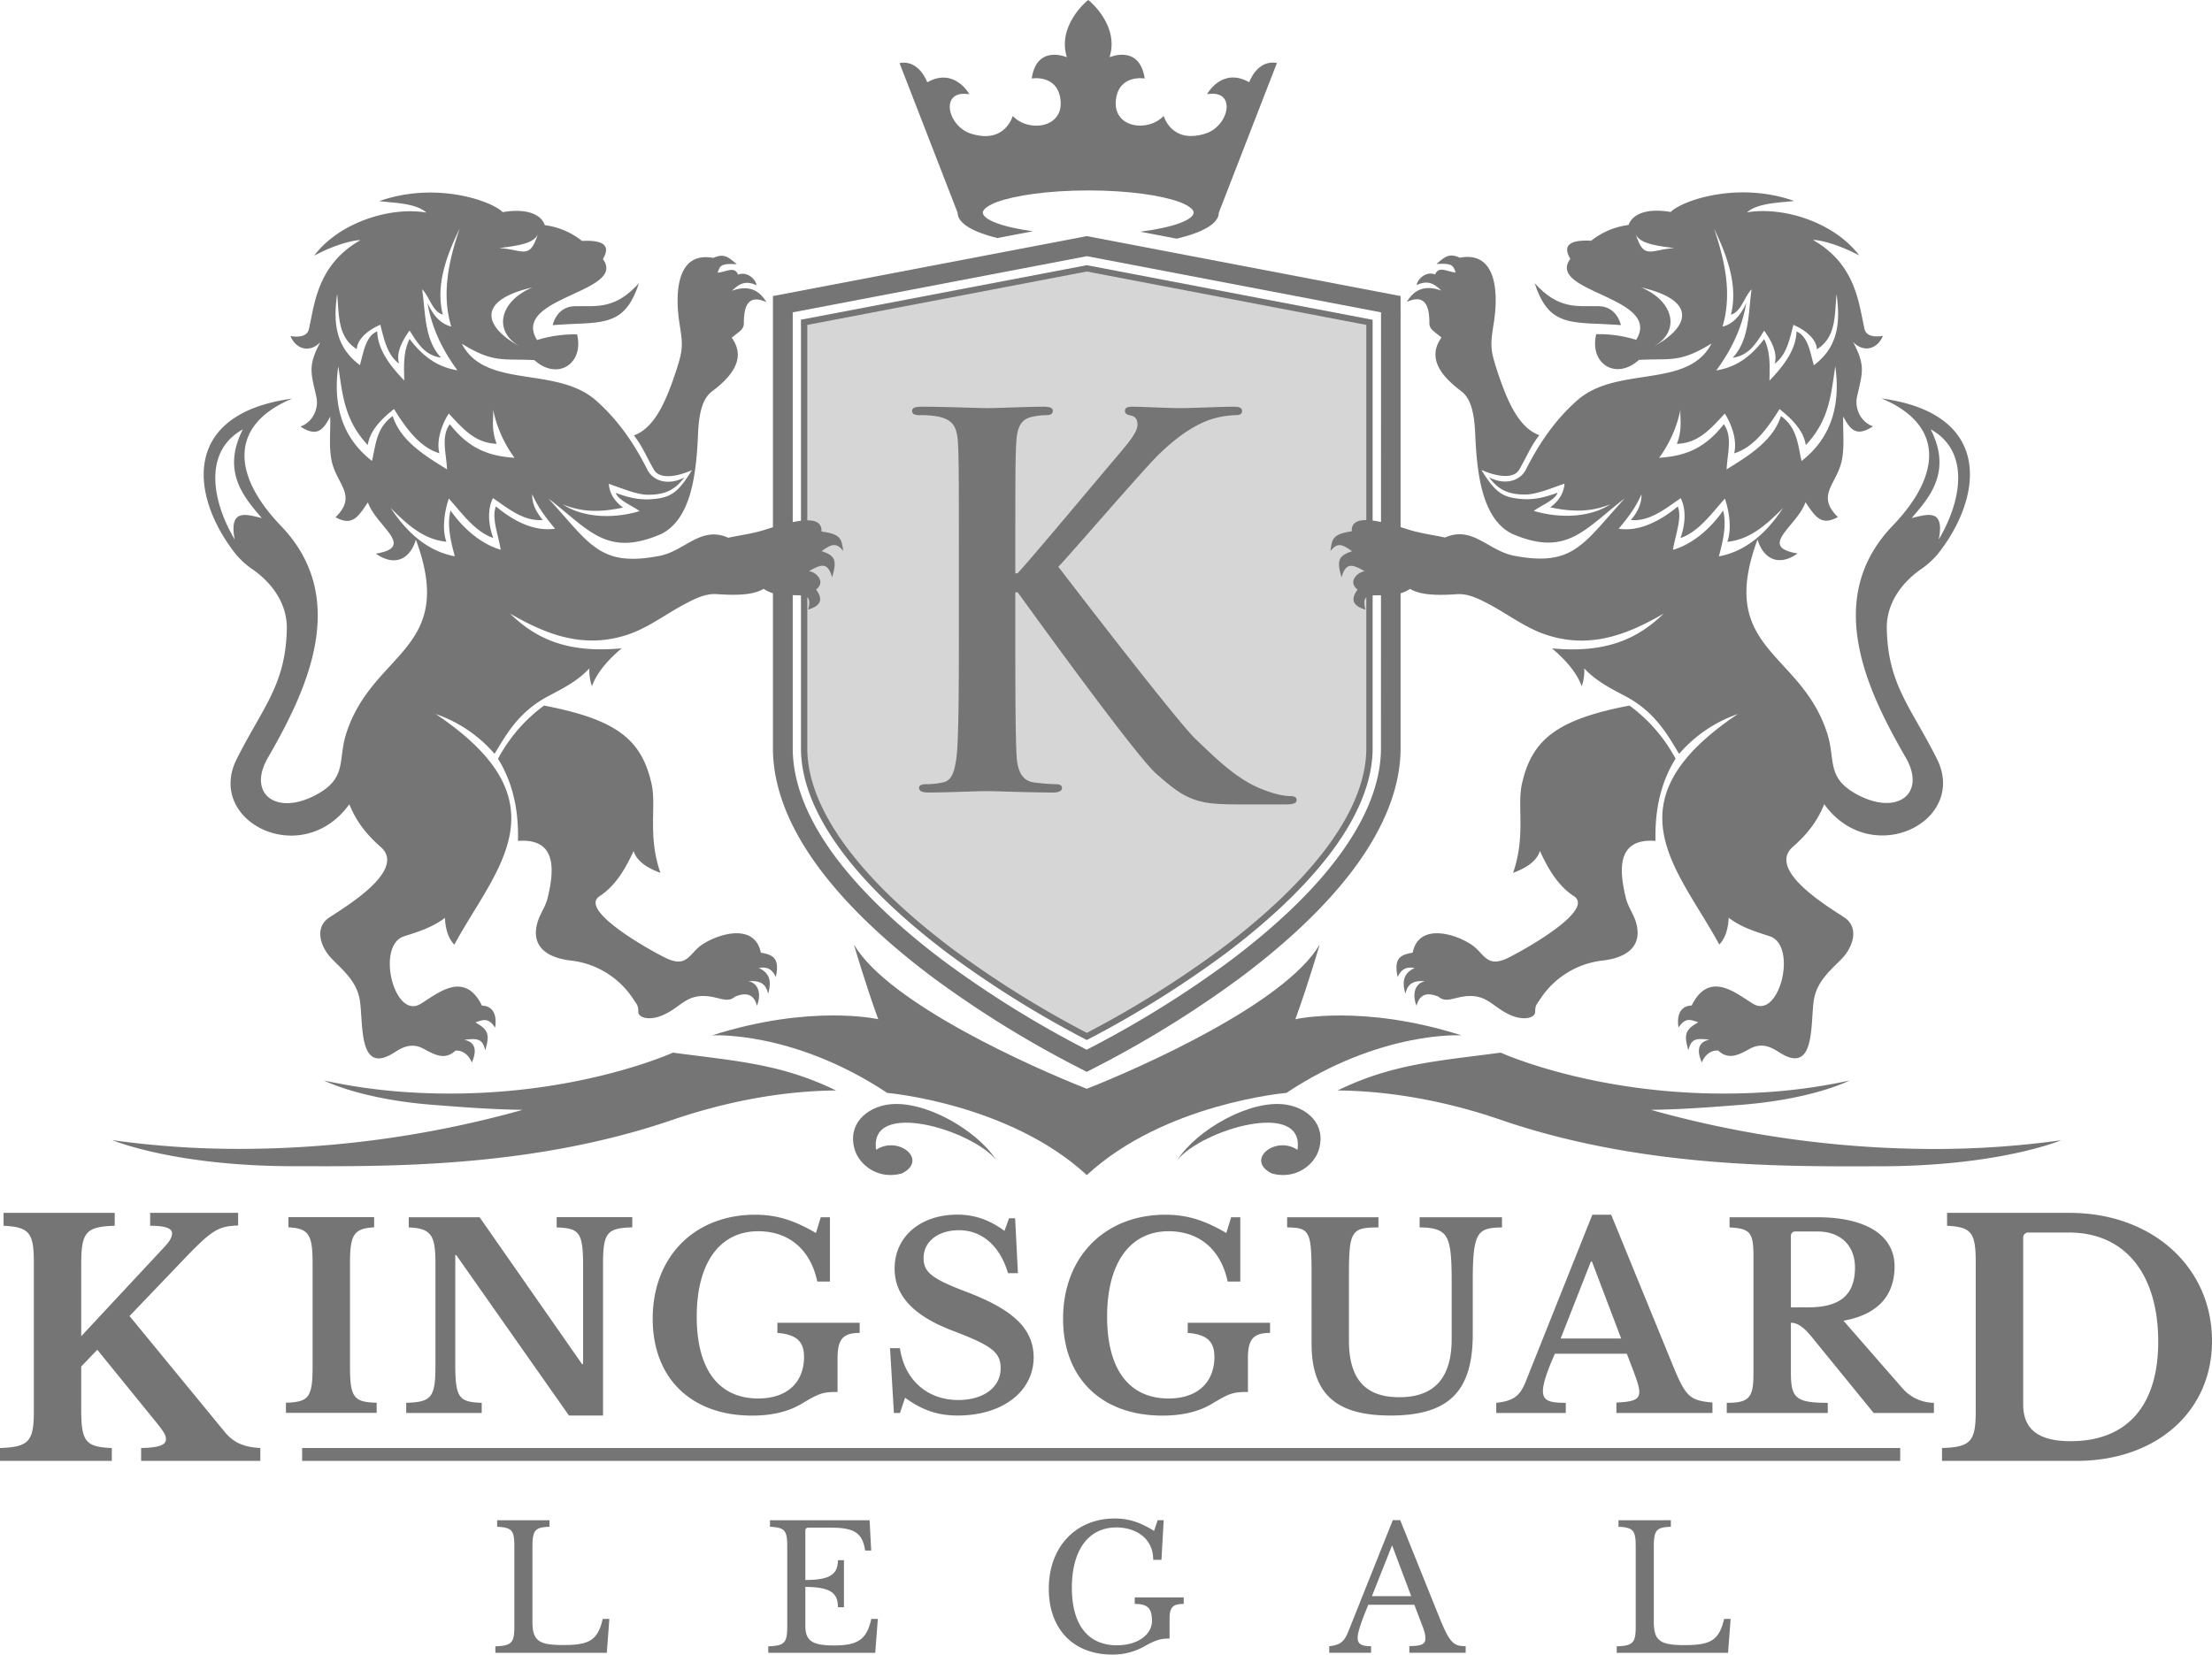 <svg id="Layer_2" data-name="Layer 2" xmlns="http://www.w3.org/2000/svg" viewBox="0 0 1049.51 785.25"><defs><style>.cls-1,.cls-2{fill:#757575;}.cls-2{fill-rule:evenodd;}.cls-3{opacity:0.3;}</style></defs><title>kingsguard-footer-logo</title><path class="cls-1" d="M634.07,199.12,651,195.9c-14.73-2-23.8-5.56-23.8-8.87,0-1.95,3.76-3.95,6.94-5.1,8.38-3,23.79-5.4,43.06-5.41s34.69,2.38,43.07,5.41c3.18,1.15,6.94,3.15,6.94,5.1,0,3.42-9.69,7.1-25.3,9.07l17.27,3.31c11.88-2.8,20-7,20-12.38,0,0,25.6-65.9,27.55-71-9.41-1.74-13.15,9.13-13.15,9.13-13-7.35-20,5.68-20,5.68,14.29-2.44,10.55,15.07-.69,18.67-16.2,5.18-19.88-8.37-19.88-8.37-7.54,8-24.26,5.7-22.67-7.67C691.82,121.21,704,123.4,704,123.4c-2.44-16.39-16.69-10.09-16.69-10.09C692,98.72,678.49,87,677.2,86.14c-1.28.87-14.77,12.58-10.13,27.17,0,0-14.25-6.3-16.69,10.09,0,0,12.21-2.19,13.68,10.11,1.59,13.37-15.13,15.67-22.67,7.67,0,0-3.68,13.55-19.88,8.37-11.24-3.6-15-21.11-.69-18.67,0,0-7-13-20-5.68,0,0-3.74-10.87-13.15-9.13,1.95,5.06,27.55,71,27.55,71C615.24,192.27,622.82,196.33,634.07,199.12Z" transform="translate(-160.88 -86.14)"/><path class="cls-2" d="M633.55,636.64c-9.28-14.31-34.21-28.6-51.13-26.32-10.5,1.45-19.61,9.38-16,21.43,2.07,7,10.77,14.48,22.39,11.3,12.77-6.47-1.82-18.21-12.24-11.21C573,607.81,621.52,622.11,633.55,636.64Z" transform="translate(-160.88 -86.14)"/><path class="cls-2" d="M719.5,636.64c9.28-14.31,34.21-28.6,51.13-26.32,10.5,1.45,19.61,9.38,16,21.43-2.07,7-10.77,14.48-22.39,11.3-12.77-6.47,1.82-18.21,12.24-11.21C780.08,607.81,731.54,622.11,719.5,636.64Z" transform="translate(-160.88 -86.14)"/><path class="cls-1" d="M284.4,773.36v6.11H227.84v-6.11c8.26-.16,11.77-1.38,11.77-4.13,0-2-.76-3.36-5.5-9.17l-27.06-33.33-7.64,7.95v20.18c0,15.44,2,18,14.52,18.5v6.11H160.88v-6.11c13.61-.46,16.06-3.06,16.06-17.43V685.3c0-14.06-2.14-16.81-14.37-17.42v-6.12h52.74v6.12c-13.76.45-15.9,3-15.9,18.49v33.94L239,677.81c2.29-2.44,3.52-4.43,3.52-6.42s-2.45-3.51-10.4-3.51v-6.12h41.74v6c-9,.31-12.08,1.84-24.31,14.53l-27.21,28.43,44.94,54.73C271.56,770.76,276.3,772.9,284.4,773.36Zm42.54-38.83V686c0-13.63,1.56-16.89,11.46-17.37v-4.83H297.74v4.83c9.89.48,11.46,3.74,11.46,17.37v48.49c0,15-1.81,17-12.66,17.38v4.82H339.6v-4.82C328.75,751.55,326.94,749.49,326.94,734.53ZM425,668.67c10.73.36,12.54,2.29,12.54,18.21v46.69h-.48l-48.62-69.73H354.82v4.83c10.85.48,12.66,3.74,12.66,17.37v48.49c0,15-2.05,17-13.87,17.38v4.82h35.83v-4.82c-10.74-.36-12.55-2.3-12.55-18.22V681.82h.48l53.45,76.12H447V686c0-15,2-17,13.88-17.37v-4.83H425Zm104.7,50.06c9,.73,12.66,4,12.66,11.34,0,12.31-8.2,19.78-21.71,19.78-18.82,0-29.2-13.87-29.2-38.84,0-25.45,10.86-40.53,29.2-40.53,14.59,0,24.85,8.8,28,23.88h6V663.84h-4.35l-2.29,7.48c-10.49-6.15-18.82-8.68-28.83-8.68-28.83,0-48.62,20-48.62,49.34,0,28.22,18.22,46,47.17,46,9.17,0,17-1.81,23.16-5.43,8.81-5.31,10.38-5.79,17.38-5.79V730.67c0-9,2.65-11.94,10.49-11.94v-4.82H529.73Zm89.87-19.42C603,693,599.09,690,599.09,683.14c0-7.72,6.88-13.15,16.77-13.15,10.74,0,19.42,7.24,23.28,20.39h4.71l-1.33-26.06h-2.89l-2.17,6c-7-5.19-14.12-7.72-22.32-7.72-17.62,0-29.8,10.49-29.8,25.57,0,12.91,8.93,22.44,27.63,29.55s22.68,10.26,22.68,17.86c0,8.93-8.09,15-20.15,15-14.48,0-25.45-9.41-27.63-24.61h-4.7L585,756.73h2.89l2.42-7.24c8.08,5.91,15.44,8.45,25,8.45,21.11,0,36-11.34,36-27.63C651.21,716.92,642,707.87,619.6,699.31Zm104.83,19.42c9.05.73,12.67,4,12.67,11.34,0,12.31-8.21,19.78-21.72,19.78-18.82,0-29.19-13.87-29.19-38.84,0-25.45,10.86-40.53,29.19-40.53,14.6,0,24.85,8.8,28,23.88h6V663.84h-4.34l-2.29,7.48c-10.5-6.15-18.82-8.68-28.84-8.68-28.83,0-48.61,20-48.61,49.34,0,28.22,18.21,46,47.17,46,9.17,0,17-1.81,23.16-5.43,8.81-5.31,10.37-5.79,17.37-5.79V730.67c0-9,2.66-11.94,10.5-11.94v-4.82H724.43Zm149.1-54.89H834.44v4.83c6.27,0,9.53,1,11.7,3.25,2.66,3,3.5,8.45,3.5,21.84v27.87c0,18.45-8.2,27.62-24.85,27.62-16.17,0-23.89-8.68-23.89-26.9V690.74c0-12.54.61-16.88,2.78-19.42,1.69-2.05,4.46-2.65,11.22-2.65v-4.83H771.59v4.83c5.67,0,8,.72,9.41,2.89,1.69,2.54,2.17,6.76,2.17,19.18V723.8c0,23.76,11.46,34.14,37.4,34.14,27.62,0,39.08-11.34,39.08-38.6V693.76c0-13.39.85-19.06,3.26-22.08,1.81-2.17,4.7-3,10.62-3Zm99.87,87.95v4.94H927.8v-4.94c7.72-.37,10.86-1.21,10.86-5.07,0-2.29-1.21-5.79-3.14-10.86l-2.77-7.24H898.61c-3.86,8.69-5.67,14.36-5.67,17.74,0,4.82,3.62,5.55,10.85,5.55v4.82h-33v-4.82c7.72-.85,11.1-2.9,13.87-9.78l31.73-79.49h8.93l28.83,70.45C960.74,749.37,962.55,750.7,973.4,751.79Zm-43.31-30.4-13.87-36.56h-.48l-14.36,36.56Zm148.39,30.52v4.82h-28.59L1020,720.06c-4-4.83-6.87-6.15-9.41-6.15v23.64c0,11.94,2.17,14.36,17.49,14.36v4.82H980.16v-4.82c10.62,0,12.67-2.42,12.67-13.75V682.42c0-11.22-1.45-13.27-11.34-13.75v-4.83h41.74c23.16,0,36.55,8.69,36.55,23.29,0,13.39-7.36,22.79-24.24,25.81l28,32.09A20.07,20.07,0,0,0,1078.48,751.91ZM1041,687.73c0-10.26-6.64-17.13-17.74-17.13h-10.5a2,2,0,0,0-2.17,2v34h7.85C1033.48,706.67,1041,701.12,1041,687.73ZM1210.4,722.6c0,33.48-26.45,56.87-64.36,56.87h-63.75v-6.11c13.45-.46,16-2.91,16-17.43V685.3c0-14.21-2-16.81-13.6-17.42v-6.12h58.09C1182,661.76,1210.4,687.45,1210.4,722.6Zm-25.53.31c0-32.56-16.06-51.82-42.35-51.82h-19.11a2.4,2.4,0,0,0-2.6,2.59v79c0,11.77,7.19,17.43,22.48,17.43C1169.88,770.15,1184.87,753.48,1184.87,722.91Zm-738,131.56H450l-1.22,16.1H395.92v-3.1c7.68-.25,9-1.64,9-9.32V820.06c0-7.61-1.14-9-8.17-9.32v-3.11h24.85v3.11c-7,.24-8.1,1.63-8.1,9.89v35.23c0,9.15,3.27,11,14.55,11C440.55,866.9,444.47,864.61,446.85,854.47Zm109.69,12.59c-10.3,0-13.57-2.21-13.57-9.32V839.27c12.26.08,15.45,3.1,15.45,9.64h2.86V826.6h-2.86c0,6.62-3.68,9.4-15.45,9.4V812.53a1.28,1.28,0,0,1,1.39-1.38h10.38c11.12,0,15.29,2.2,16.6,10.87h2.86l-.74-14.39H526.21v3.11c7,.32,8.18,1.71,8.18,9.32v38.09c0,7.68-1.31,9.07-9,9.32v3.1h50.76l1.23-16.1h-3.11C572.15,864.11,568.07,867.06,556.54,867.06Zm142.72-19.7c5.8,0,8.17,1.72,8.17,8.09,0,6-6.13,11.53-16.67,11.53-13.73,0-21.34-9.81-21.34-27.3,0-17.83,7.85-28.62,21.09-28.62,8.83,0,17.5,4.75,17.5,15.37h3.92l1.06-18.8h-2.86l-1.72,5.07c-6.7-4.17-12.09-5.89-18.63-5.89-18.56,0-31.31,13.57-31.31,33.35,0,19.05,11.61,31.23,30.08,31.23a30.27,30.27,0,0,0,14.72-3.6c6.21-3.51,8.33-4,12.5-4v-9.16c0-5.64,1.39-7.27,6.71-7.27v-3.11H699.26Zm157,20v3.18H829.56v-3.18c5.8,0,7.6-1,7.6-3.52,0-2.12-.41-3.52-1.88-7.28l-3.35-8.82H810.1c-3.76,9-5.07,13.48-5.07,15.69,0,3,1.88,4,6.38,4v3.1H791.55v-3.1c5-.57,7-2,8.91-6.62l21.25-53.22h3.52l18.55,46.1C848.77,866,850.57,867.39,856.21,867.39Zm-25.84-23.71-9.07-24.12-9.56,24.12ZM978.9,854.47c-2.37,10.14-6.3,12.43-18.8,12.43-11.28,0-14.55-1.89-14.55-11V820.63c0-8.26,1.06-9.65,8.09-9.89v-3.11H928.79v3.11c7,.32,8.17,1.71,8.17,9.32v38.09c0,7.68-1.3,9.07-9,9.32v3.1h52.81l1.23-16.1Z" transform="translate(-160.88 -86.14)"/><rect class="cls-1" x="143.35" y="687.21" width="758.22" height="6.12"/><path class="cls-1" d="M676.53,602.87c25.13-9.92,93.88-40.3,110.47-68.42,0,0-5.15,17.9-11.52,35.41,0,0,31.77-7.3,78.85,7.66,0,0-38.21-2.43-83.1,27.3,0,0-57.84,4.95-94.7,39-36.87-34-94.71-39-94.71-39-44.89-29.73-83.1-27.3-83.1-27.3,47.08-15,78.85-7.66,78.85-7.66-6.37-17.51-11.52-35.41-11.52-35.41C582.64,562.57,651.39,593,676.53,602.87Z" transform="translate(-160.88 -86.14)"/><path class="cls-1" d="M485.88,615.66c26.45-8.35,50.36-11.78,71.61-12-26.1-12.77-48-14-77.31-17.94h-.07l-.11.06c-2.88,1.28-55.17,24.06-128.91,18.49a266.76,266.76,0,0,1-36.46-5.32s17.41,9,52.48,11.61c11,.83,25.41,2.08,41.77,2.3A500,500,0,0,1,273.81,631.4a434.16,434.16,0,0,1-59.58-4.14s29.23,12.35,86.25,12.35c40.86,0,111.31,1.43,179.63-22.05q2.92-1,5.77-1.89Z" transform="translate(-160.88 -86.14)"/><path class="cls-1" d="M867.17,615.66c-26.45-8.35-50.36-11.78-71.61-12,26.1-12.77,48-14,77.31-17.94h.07l.11.06c2.88,1.28,55.17,24.06,128.91,18.49a266.76,266.76,0,0,0,36.46-5.32s-17.41,9-52.48,11.61c-11,.83-25.41,2.08-41.77,2.3a500,500,0,0,0,135.07,18.58,434.16,434.16,0,0,0,59.58-4.14s-29.23,12.35-86.25,12.35c-40.86,0-111.31,1.43-179.63-22.05q-2.93-1-5.77-1.89Z" transform="translate(-160.88 -86.14)"/><path class="cls-1" d="M676.53,579.71l-.7-.35a487.45,487.45,0,0,1-65.17-40.73c-21.23-16-38-32-49.82-47.69-13.22-17.55-19.93-34.27-19.93-49.71V237.86L676.53,212l.28.05,135.33,25.86V441.23c0,15.44-6.71,32.16-19.93,49.71-11.82,15.64-28.58,31.69-49.81,47.69a487.41,487.41,0,0,1-65.18,40.73ZM543.91,240.34V441.23c0,14.77,6.5,30.88,19.33,47.9,11.65,15.43,28.21,31.27,49.22,47.1a482.9,482.9,0,0,0,64.07,40.1,483.58,483.58,0,0,0,64.06-40.1c21-15.83,37.57-31.68,49.22-47.1,12.83-17,19.33-33.13,19.33-47.9V240.34L676.53,215Z" transform="translate(-160.88 -86.14)"/><path class="cls-1" d="M676.53,198.2,527.61,226.65V441.23c0,18.47,7.63,38,22.67,57.92,12.58,16.65,30.23,33.58,52.45,50.33A498.78,498.78,0,0,0,671,592l5.5,2.84L682,592a499.57,499.57,0,0,0,68.28-42.54c22.23-16.75,39.88-33.69,52.45-50.33,15-20,22.68-39.46,22.68-57.93V226.65Zm139.56,243c0,16.4-7,34-20.79,52.3-12,16-29.08,32.26-50.61,48.49a489.94,489.94,0,0,1-67,41.71l-1.21.62-1.22-.62A489.94,489.94,0,0,1,608.36,542c-21.53-16.23-38.56-32.54-50.61-48.49C544,475.22,537,457.63,537,441.23V234.38l139.57-26.66,139.56,26.66Z" transform="translate(-160.88 -86.14)"/><g class="cls-3"><path class="cls-1" d="M676.53,578a482.93,482.93,0,0,0,65-40.59c21.12-15.91,37.78-31.86,49.52-47.4,13-17.28,19.63-33.7,19.63-48.8V239.1L676.53,213.48,542.41,239.1V441.23c0,15.1,6.61,31.52,19.63,48.8,11.74,15.54,28.4,31.49,49.52,47.4a482.27,482.27,0,0,0,65,40.59" transform="translate(-160.88 -86.14)"/></g><path class="cls-2" d="M919.31,231.44c-10.37-.14-18.91,1.68-30.3-10.91,6.06,18.71,15.12,18.71,32.4,19.4,4.46.17,8.53.52,8.53.52S928.23,231.55,919.31,231.44Z" transform="translate(-160.88 -86.14)"/><path class="cls-2" d="M792.13,347.66c3.4-4.3,5.67-3.16,10.26.08-6.22,2.13-7.48,4-5,12.43,2.07-7.47,5.32-6.14,11-2.91-3,.17-8.41,4.82-3.37,8.72-3.86,5.1-1.73,7.86,3.75,9.5-2.35-8.21,3-6.43,8.69-6.93,4-.09,8,0,12.42-2.91,4.44,2.48,10.42,3.32,22.31,2.5,5.28-.37,10.36,2.2,15.32,4.83,9.1,4.84,17.47,11.37,27.28,14.53,21.48,6.95,39.35-.89,55.44-10.14-11.83,11.45-26.62,19-53,16.49,6.86,5.77,11.85,11.75,14.12,18a22.11,22.11,0,0,0,1.2-8.5c5.88,6.35,13.06,9.74,20.09,13.52,14.35,7.73,20.16,19.48,24.93,27.05A64.62,64.62,0,0,1,985.46,425c-62.69,41.93-28.14,73.67-8.84,109.42,3-3.16,4.19-7.63,4.47-12.7,5.92,4.5,12.53,6.52,19.43,8.75,13.39,4.35,4.69,39.5-7.75,32.13-7.71-4.57-20.79-16.46-29.25.76-4.93.09-7.29,4.07-6.23,10.43,3.19-4.77,5.52-3.85,9.36-2.45-6.49,3.47-6.79,6.29-4.66,13.26,1.25-6,4.41-5.64,10-5-4,.67-6.88,3.5-3.66,10.78,1.64-4.18,5.07-6,7.84-5.61,4.75,4.45,9.42,2.2,14.85-.84,6.6-3.7,11.57.15,14.76,2.09,16.55,10.07,14-14.35,15.7-25.27,1.49-9.37,8.82-14.86,13.63-20,3.83-4.08,8.17-12.81,1.95-18.38-2.79-2.5-39.33-22.31-25.5-34.37,7.69-6.72,12-13.09,14.84-20.2,22.5,31.11,68.39,8.18,53.44-21.57-12.31-24.48-23.18-35.11-23.75-61.62-.27-12.16,7.18-21.85,15.75-28a39.72,39.72,0,0,0,8.52-7.61c21.45-27.22,26.29-66.55-26.8-73.77,29.44,12.28,29,35.75,5.3,60.42-33.4,34.78-11.7,78.92,6.2,110,10,17.28-4.16,27.89-23.3,17.43-14.55-8-9.84-16.31-14-29.08-12.59-38.95-52.48-39.23-33-91.82,3,9.87,10.56,12.67,19,6.63-19.24-3.16-.27-12.85,3.77-24.35,5.16,7.87,7.81,11.07,15.37,7.09-10.66-10.46-.46-15.58,1.85-26.91,1.38-6.82.44-13.91.66-20.86,3.29,6.2,6.15,9.95,14.14,4.69-6.07-2.07-8.72-8.74-7.6-13.91,2.44-11.22,4.35-14.49-1.86-26.13,5,5.25,11.61,3.43,14.16-2.9-4.54.77-8-.12-8.71-3.2-2.71-11.6-3.86-30.53-24.29-42.19-.76-.44,8.41.14,21.76,7.24-11.81-15.73-36-23.36-53.19-20.46,4.93-4.64,16.92-4.64,22.3-5.42-26.7-9.42-53.15-.21-58.55,5.24-10.61-1.82-18,.56-20,6.17a35.63,35.63,0,0,0-17.73,7.48q-15.57-.82-9.89,8.6c-11.8,15.92,43.92,18,31.23,38.43a59.93,59.93,0,0,0-18.95-2.68c-3.37,14,9.33,22.1,20.27,12.2,15.3-.8,19.33,1.52,34.44-7.79-11.23,21.78-44.71,10.33-63.6,26.89-10.52,9.23-18.15,20.43-24.38,32.77-3.12,6.19-10.74,7.49-17.62,3.82,3.75,4.91,8,8.57,18.43,8.17,5.45-.5,11.75-3.2,17.4-5.13-.18,2.63-1.2,7.16-6.73,11.24,11.57,2.51,20.12,1.95,28.47-1.46-8.82,5.93-22.87,7.12-36.32,3.17,3.38-2.58,10-5,11.3-8.64-6.72,2.39-11.82,3.76-19.55,2.72-7-.94-10.45-3.54-16.61-13.54,6.5,2.91,15.2,4.71,18-.19,3.88-6.72,5.32-10.91,9.49-16.28-9.54-3.53-15-15.31-20.15-31.08-3-9.29-3.17-11.63-1.52-21.7,2.34-14.32,1.69-34.8-16-31.46-5.19-2.37-7.21-.36-11.14,3,7.79-.51,7.94.81,9.11,4-3.87-.23-8-3.36-9.72.95-4.19-1.73-8.36,2.1-8.77,5.05,6.51-3.22,9.73,1,11.83,2.64-9.1-3.34-13.69.67-16.49,5.33,8-3.61,10.69.85,10.7,9.92-.07,3.23,2.32,4,5.74,7-7.29,10.12.64,18.9,9.35,25.44,4.78,3.58,6.26,10.87,6.67,20.64.81,19.28,3.48,40.06,17.44,47.05,25.94,11.15,34.14-1.92,53.5-16.81-19.73,21.53-24.24,32.62-52.53,27.23-12.26-2.34-19.68-14.43-32.78-8.64-5.82-1.27-11.79-2-17.46-3.81-19.53-6.35-27-5.77-26.79.87C793.19,339.64,792.88,341.82,792.13,347.66ZM1067.9,332c8.15-9.54,19.4-21.78,9-42.11,18.93,10.49,14.63,34.1,3.85,52.3C1083.65,327.39,1075.46,330.2,1067.9,332ZM955.36,203.89c-11.16.57-14.51,6-18.39-6.74C938.56,201.74,946.84,202.8,955.36,203.89ZM945,250.82c13.33-7,10.48-21.57-5.46-28.27C967,228.89,962.07,241.82,945,250.82Zm76.47,8.65c-1.68-5.81-2.7-13.79-8.22-16-.25,9.32-7.08,17.31-12.81,23.31,0-6.24.7-13-2.52-19.73-7.85,10.37-15.34,13.63-22.73,14.9q11.4-15.42,14.22-32-4.3,9.54-11.27,11.21c4.55-15.16,1.35-30.76-4-46.49,5.84,12.07,11.58,26.73,8,40.8,4.95-1.29,6.37-8.75,9.83-12-1.66,10.55-.77,23.7-9,32.47,7.55-1.12,10.78-6.28,14.94-12.88,3.56,5,6.42,10.54,5,15.7,5.52-4.06,7.08-11.34,8.86-18.43,5.6,2.36,10.93,6.65,11.17,11.58,9.36-5.83,8.31-16.48,9.33-26.16C1033.76,237.05,1034.1,250.11,1021.49,259.47Zm-15.61,24.14c-3.8,12-16,19.21-25.76,25.29.24-7.08,3-15.48-1.34-21.43-9.85,12.68-20,15.16-30.68,15.95a58.5,58.5,0,0,0,10.12-22.93c-.34,4.65,1.09,8.73-1.69,16.32,9.86-.48,15.1-6.11,22.73-14.4,3.56,5.71,5.89,13,4.44,18.87,8.59-2.61,15.14-10.61,21.51-21,5.62,4.44,11.41,10,12.47,17.1,11.47-12.12,12-24.78,14-37.37,2.42,17.46-1.27,33.48-16,44.9C1013.9,297.65,1013.75,289.19,1005.88,283.61Zm-77,53.47c4.07-4.83,8-9.86,10.82-16.33q.26,5.94-5,12.2c9,.84,16.76-5.71,23.63-10.37,3,6,1.84,13.62-.14,18.92,8.67-2.94,14.82-11.75,21.11-18.73,2.19,6.45,3.25,14.67,1.14,20.51,11.12-1.13,18.83-8.49,26.43-16-6.61,10-16.31,20.33-30.42,22.9,1.71-6.45,3.85-14.76,2-21.71-6.25,8.92-14.75,16-23.77,18.62.94-6.56,4.45-15.06,2.27-20.57C948.69,333.31,938.8,338.56,928.86,337.08Z" transform="translate(-160.88 -86.14)"/><path class="cls-2" d="M955.9,446.26A75.19,75.19,0,0,0,934,421c-34.95,6.68-46.31,16.46-51,37.05-2.43,10.78,1.92,24.57-4.22,42.35,6.4-2.4,11.25-5.56,12.71-10.42,3.93,8.6,8.65,16.58,16.12,21.45C917.89,518.1,884,537,876.44,540.72c-10.65,5.24-11.21-2.47-18-6.65-8.77-5.44-24.59-9.32-27.3,4.2-5.72,1-9.08,2.46-7.12,11.59,2.07-4.56,4.93-4.8,8.07-4.34-4.13,2-6.56,5.05-4.39,12.29,1.11-5.46,4.6-6.31,9.29-6-5,1.08-6.11,6.43-4,11.69,1.6-6.61,6.43-6,10.38-4.35,3.83,3.29,7.59,0,14.24-.3,9.32-.38,11.83,5.59,20.18,9.14,6.13,2.6,11.43,1.3,11.48-1.68,0-3.3.78-3.46,2.53-6.25a40.83,40.83,0,0,1,29-18c10.57-1.1,19.62-5.88,16.4-17.83-1.12-4.14-3.92-7.74-4.92-11.92-2.89-12.1-5.08-28.54,14.08-27.08-.37-14.31,2.33-27.48,9.49-39Z" transform="translate(-160.88 -86.14)"/><path class="cls-2" d="M433.74,231.44c10.37-.14,18.91,1.68,30.3-10.91-6.06,18.71-15.12,18.71-32.4,19.4-4.46.17-8.53.52-8.53.52S424.82,231.55,433.74,231.44Z" transform="translate(-160.88 -86.14)"/><path class="cls-2" d="M550.67,338.41c.25-6.64-7.26-7.22-26.79-.87-5.67,1.84-11.64,2.54-17.46,3.81-13.1-5.79-20.52,6.3-32.78,8.64-28.29,5.39-32.8-5.7-52.53-27.23,19.36,14.89,27.56,28,53.5,16.81,14-7,16.63-27.77,17.44-47.05.41-9.77,1.89-17.06,6.67-20.64,8.71-6.54,16.64-15.32,9.35-25.44,3.42-3,5.81-3.8,5.74-7,0-9.07,2.67-13.53,10.7-9.92-2.8-4.66-7.39-8.67-16.49-5.33,2.1-1.6,5.32-5.86,11.83-2.64-.41-3-4.58-6.78-8.77-5.05-1.69-4.31-5.85-1.18-9.72-.95,1.18-3.2,1.32-4.52,9.11-4-3.93-3.33-6-5.34-11.14-3-17.65-3.34-18.3,17.14-16,31.46,1.65,10.07,1.5,12.41-1.52,21.7-5.13,15.77-10.6,27.55-20.15,31.08,4.18,5.37,5.61,9.56,9.49,16.28,2.84,4.9,11.54,3.1,18.05.19-6.17,10-9.57,12.6-16.62,13.54-7.73,1-12.83-.33-19.55-2.72,1.31,3.61,7.92,6.06,11.3,8.64-13.45,4-27.5,2.76-36.32-3.17,8.35,3.41,16.9,4,28.47,1.46-5.53-4.08-6.55-8.61-6.73-11.24,5.65,1.93,11.95,4.63,17.4,5.13,10.39.4,14.68-3.26,18.43-8.17-6.88,3.67-14.5,2.37-17.62-3.82-6.23-12.34-13.86-23.54-24.38-32.77-18.89-16.56-52.37-5.11-63.6-26.89,15.11,9.31,19.14,7,34.44,7.79,10.94,9.9,23.64,1.8,20.27-12.2a60,60,0,0,0-19,2.68c-12.69-20.45,43-22.51,31.23-38.43q5.67-9.42-9.89-8.6A35.6,35.6,0,0,0,419.39,193c-2-5.61-9.43-8-20-6.17-5.4-5.45-31.85-14.66-58.55-5.24,5.38.78,17.38.78,22.3,5.42-17.23-2.9-41.38,4.73-53.19,20.46,13.35-7.1,22.52-7.68,21.76-7.24-20.43,11.66-21.58,30.59-24.29,42.19-.72,3.08-4.17,4-8.71,3.2,2.55,6.33,9.15,8.15,14.16,2.9-6.21,11.64-4.3,14.91-1.86,26.13,1.12,5.17-1.53,11.84-7.6,13.91,8,5.26,10.85,1.51,14.14-4.69.22,6.95-.72,14,.66,20.86,2.31,11.33,12.51,16.45,1.85,26.91,7.56,4,10.21.78,15.37-7.09,4,11.5,23,21.19,3.77,24.35,8.48,6,16,3.24,19-6.63,19.51,52.59-20.38,52.87-33,91.82-4.13,12.77.58,21.12-14,29.08C292.12,473.63,278,463,288,445.74c17.9-31.09,39.6-75.23,6.2-110-23.7-24.67-24.14-48.14,5.3-60.42-53.09,7.22-48.25,46.55-26.8,73.77a39.72,39.72,0,0,0,8.52,7.61c8.57,6.12,16,15.81,15.75,28-.57,26.51-11.44,37.14-23.75,61.62C258.23,476,304.12,499,326.62,467.85c2.88,7.11,7.15,13.48,14.84,20.2,13.83,12.06-22.71,31.87-25.5,34.37-6.22,5.57-1.88,14.3,2,18.38,4.82,5.15,12.14,10.64,13.63,20,1.75,10.92-.85,35.34,15.7,25.27,3.19-1.94,8.16-5.79,14.76-2.09,5.43,3,10.1,5.29,14.85.84,2.77-.43,6.2,1.43,7.84,5.61,3.22-7.28.32-10.11-3.66-10.78,5.62-.67,8.78-1,10,5,2.13-7,1.83-9.79-4.66-13.26,3.84-1.4,6.17-2.32,9.36,2.45,1.06-6.36-1.29-10.34-6.23-10.43-8.46-17.22-21.54-5.33-29.25-.76-12.44,7.37-21.14-27.78-7.75-32.13,6.9-2.23,13.51-4.25,19.43-8.75.28,5.07,1.42,9.54,4.47,12.7C395.73,498.7,430.28,467,367.59,425a64.62,64.62,0,0,1,27.92,18.89c4.77-7.57,10.58-19.32,24.93-27.05,7-3.78,14.21-7.17,20.09-13.52a22.11,22.11,0,0,0,1.2,8.5c2.27-6.25,7.26-12.23,14.12-18-26.39,2.54-41.18-5-53-16.49,16.09,9.25,34,17.09,55.45,10.14,9.8-3.16,18.17-9.69,27.27-14.53,5-2.63,10-5.2,15.32-4.83,11.89.82,17.87,0,22.32-2.5,4.41,2.92,8.39,2.82,12.41,2.91,5.65.5,11-1.28,8.69,6.93,5.48-1.64,7.61-4.4,3.75-9.5,5-3.9-.34-8.55-3.37-8.72,5.64-3.23,8.89-4.56,11,2.91,2.5-8.46,1.24-10.3-5-12.43,4.59-3.24,6.87-4.38,10.26-.08C560.17,341.82,559.86,339.64,550.67,338.41Zm-278.42,3.81c-10.78-18.2-15.08-41.81,3.85-52.3-10.35,20.33.9,32.57,9,42.11C277.59,330.2,269.4,327.39,272.25,342.22ZM416.08,197.15c-3.88,12.69-7.23,7.31-18.39,6.74C406.21,202.8,414.49,201.74,416.08,197.15Zm-2.59,25.4c-15.94,6.7-18.79,21.23-5.46,28.27C391,241.82,386,228.89,413.49,222.55Zm-92.65,3.14c1,9.68,0,20.33,9.33,26.16.24-4.93,5.57-9.22,11.17-11.58,1.78,7.09,3.34,14.37,8.86,18.43-1.46-5.16,1.4-10.66,5-15.7,4.16,6.6,7.39,11.76,14.94,12.88-8.2-8.77-7.31-21.92-9-32.47,3.46,3.29,4.88,10.75,9.83,12-3.62-14.07,2.12-28.73,8-40.8-5.38,15.73-8.58,31.33-4,46.49q-7-1.66-11.27-11.21,2.82,16.63,14.22,32c-7.39-1.27-14.88-4.53-22.73-14.9-3.22,6.7-2.57,13.49-2.52,19.73-5.72-6-12.56-14-12.81-23.31-5.52,2.19-6.54,10.17-8.22,16C319,250.11,319.29,237.05,320.84,225.69Zm16.53,79.19c-14.77-11.42-18.46-27.44-16-44.9,2,12.59,2.57,25.25,14,37.37,1.06-7.14,6.85-12.66,12.47-17.1,6.37,10.42,12.92,18.42,21.51,21-1.45-5.83.88-13.16,4.44-18.87,7.63,8.29,12.88,13.92,22.73,14.4-2.78-7.59-1.35-11.67-1.69-16.32A58.37,58.37,0,0,0,405,303.42c-10.69-.79-20.84-3.27-30.69-15.95-4.37,5.95-1.58,14.35-1.34,21.43-9.75-6.08-22-13.26-25.76-25.29C339.3,289.19,339.15,297.65,337.37,304.88Zm58.79,21.6c-2.18,5.51,1.33,14,2.27,20.57-9-2.66-17.52-9.7-23.77-18.62-1.87,6.95.27,15.26,2,21.71-14.11-2.57-23.81-12.92-30.42-22.9,7.6,7.55,15.31,14.91,26.43,16-2.11-5.84-1-14.06,1.15-20.51,6.28,7,12.43,15.79,21.1,18.73-2-5.3-3.18-12.9-.14-18.92,6.87,4.66,14.59,11.21,23.63,10.37q-5.28-6.26-5-12.2c2.84,6.47,6.75,11.5,10.82,16.33C414.25,338.56,404.36,333.31,396.16,326.48Z" transform="translate(-160.88 -86.14)"/><path class="cls-2" d="M397.16,446.26A75.05,75.05,0,0,1,419,421c35,6.68,46.31,16.46,51,37.05,2.44,10.78-1.92,24.57,4.22,42.35C467.81,498,463,494.86,461.5,490c-3.93,8.6-8.65,16.58-16.12,21.45C435.16,518.1,469,537,476.62,540.72c10.64,5.24,11.2-2.47,17.95-6.65,8.76-5.44,24.58-9.32,27.29,4.2,5.72,1,9.08,2.46,7.12,11.59-2.07-4.56-4.93-4.8-8.07-4.34,4.13,2,6.56,5.05,4.39,12.29-1.11-5.46-4.6-6.31-9.29-6,5,1.08,6.11,6.43,4,11.69-1.6-6.61-6.43-6-10.38-4.35-3.82,3.29-7.59,0-14.24-.3-9.32-.38-11.83,5.59-20.18,9.14-6.12,2.6-11.43,1.3-11.48-1.68,0-3.3-.78-3.46-2.53-6.25a40.83,40.83,0,0,0-29-18c-10.57-1.1-19.62-5.88-16.4-17.83,1.12-4.14,3.92-7.74,4.92-11.92,2.89-12.1,5.08-28.54-14.08-27.08.37-14.31-2.32-27.48-9.48-39Z" transform="translate(-160.88 -86.14)"/><path class="cls-1" d="M642.59,358.23h1.1c7.46-8.13,39.51-46.52,45.88-54,6.15-7.25,11-12.74,11-16.47,0-2.42-.88-3.95-3.07-4.39-2-.44-2.86-.88-2.86-2.2,0-1.53,1.1-2,3.51-2,4.61,0,16.69.66,22.62.66,6.8,0,18.88-.66,25.68-.66,2.2,0,3.74.44,3.74,2s-1.1,2-3.3,2a42.79,42.79,0,0,0-12.73,2.42c-6.81,2.63-14.27,7.24-23.71,16.46-6.81,6.59-40,45.2-47.42,53.1,7.9,10.32,56.61,73.68,65.17,81.8,9.66,9.22,19.54,19.1,31.4,23.71,6.58,2.64,11,3.3,13.61,3.3,1.54,0,2.85.44,2.85,1.75,0,1.54-1.09,2.2-5.27,2.2h-19.1c-6.58,0-10.53,0-15.15-.44-11.85-1.1-17.78-5.93-27.22-14.27-9.66-8.56-58.59-76.31-63.2-82.68l-2.41-3.29h-1.1v20c0,20.2,0,48.9.66,58.34.44,6.15,2.41,11,7.9,11.86a92.6,92.6,0,0,0,10.76.88c1.76,0,2.85.66,2.85,1.75,0,1.54-1.75,2.2-4.17,2.2-12.29,0-26.12-.66-31.61-.66-5.05,0-18.88.66-27.66.66-2.86,0-4.4-.66-4.4-2.2,0-1.09.88-1.75,3.52-1.75a35.77,35.77,0,0,0,7.9-.88c4.39-.88,5.49-5.71,6.37-12.08,1.1-9.22,1.1-37.92,1.1-58.12V348.56c0-33.37,0-45.19-.44-52.22-.44-7.46-2.2-11-9.45-12.51a45,45,0,0,0-8.56-.66c-2.41,0-3.73-.44-3.73-2s1.54-2,4.83-2c11.64,0,25.47.66,30.74.66s19.1-.66,26.56-.66c3.08,0,4.61.44,4.61,2s-1.31,2-3.07,2a32.62,32.62,0,0,0-6.15.66c-5.93,1.1-7.68,4.83-8.12,12.51-.44,7-.44,18.85-.44,52.22Z" transform="translate(-160.88 -86.14)"/></svg>